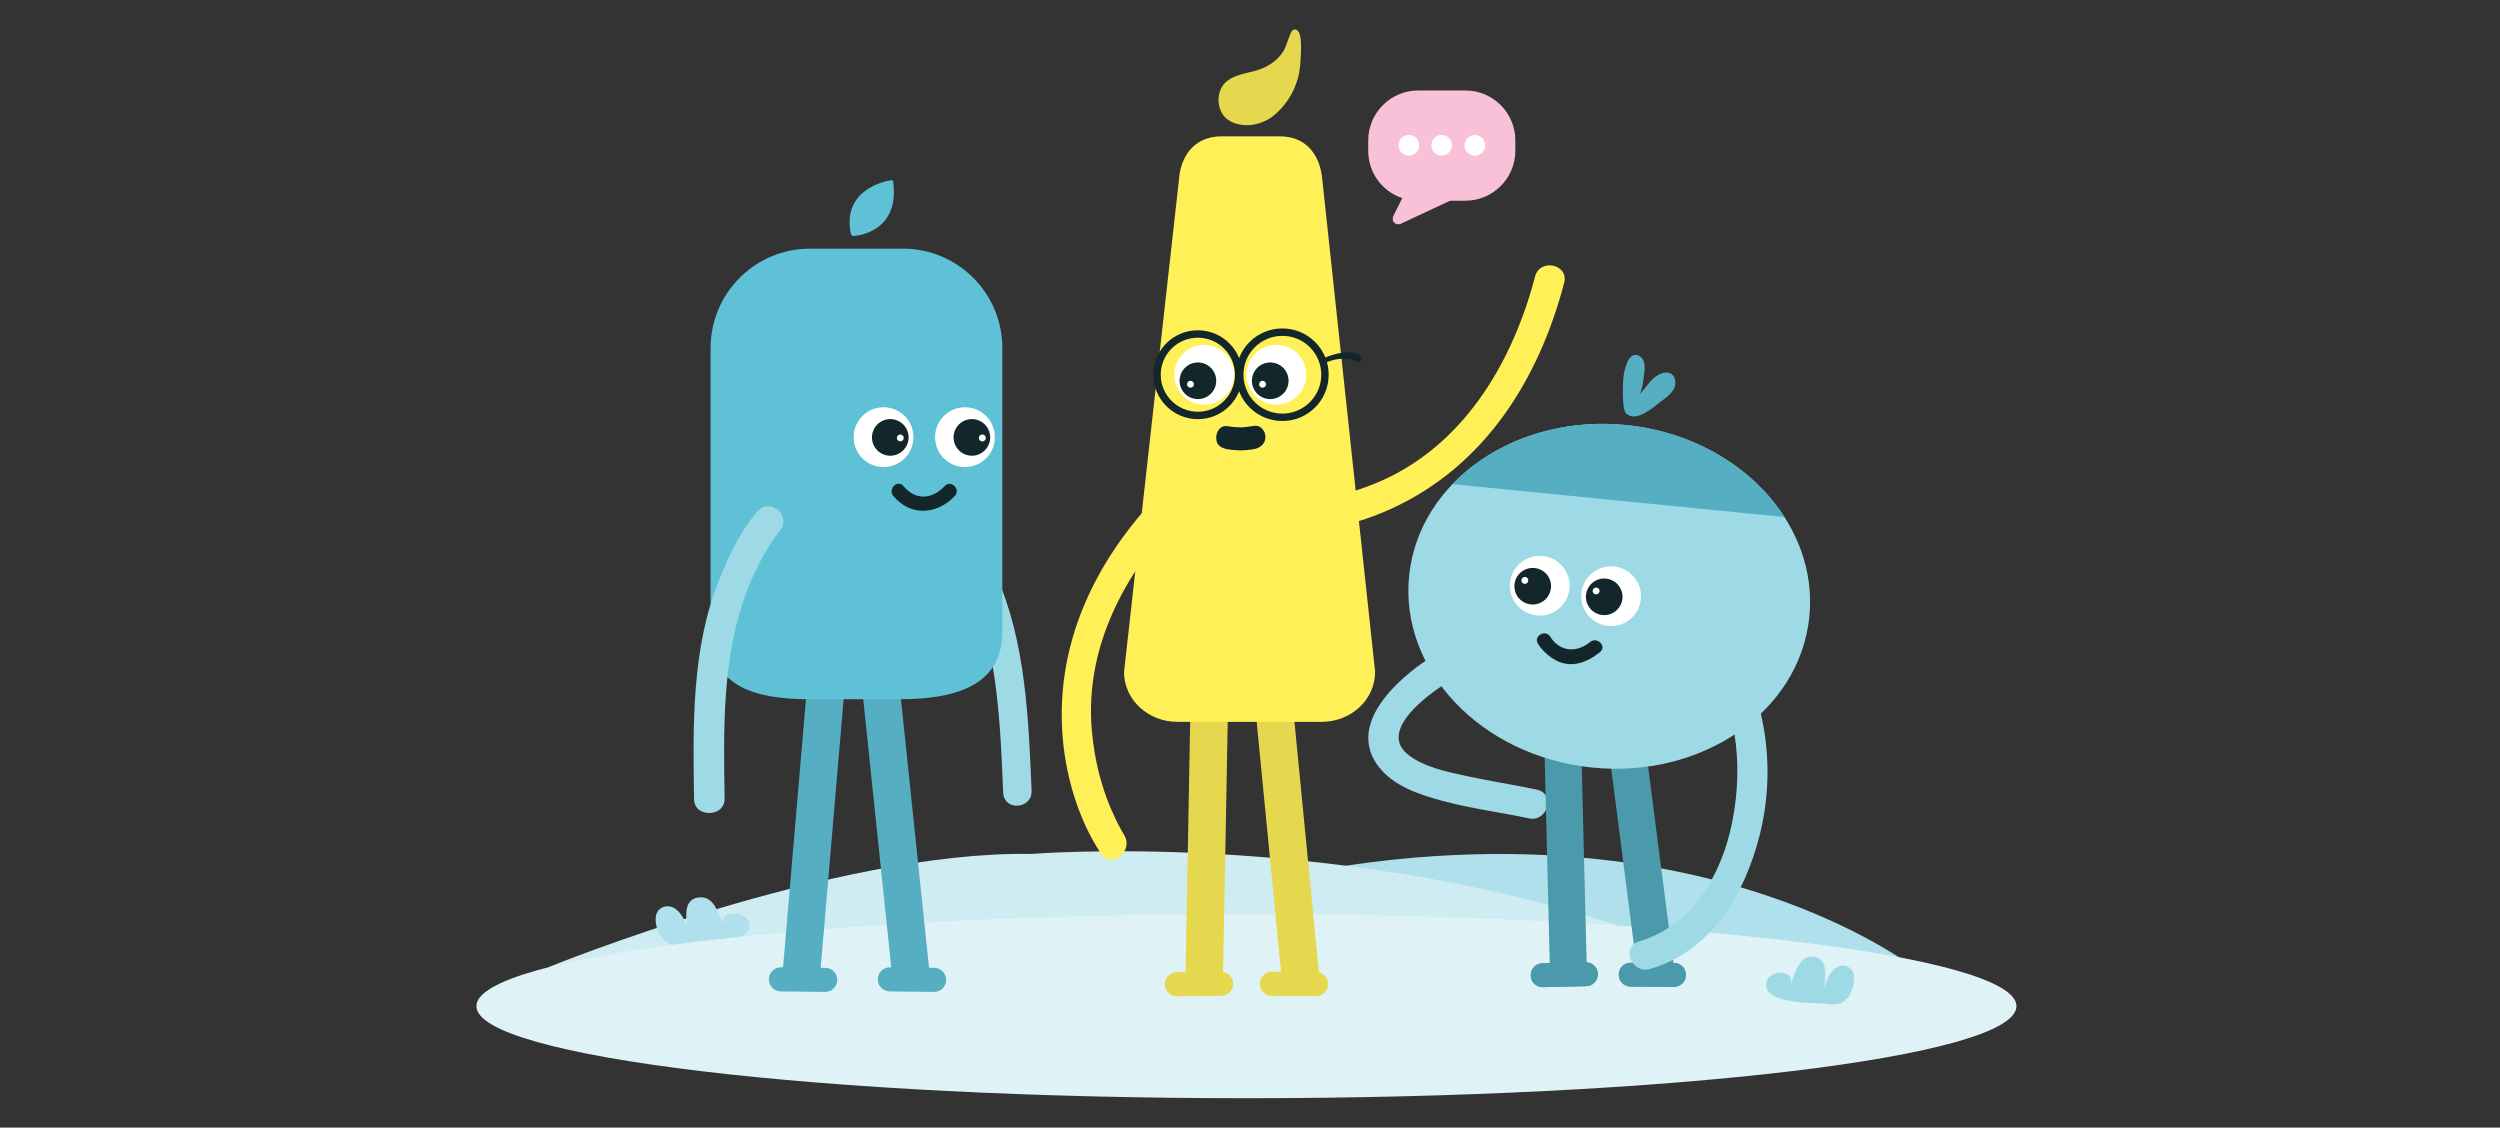 <svg width="337" height="152" viewBox="0 0 337 152" fill="none" xmlns="http://www.w3.org/2000/svg">
<rect x="0" y="0" width="337" height="152" fill="#333333" stroke="none"/>
<g clip-path="url(#clip0_2284_8325)">
<mask id="mask0_2284_8325" style="mask-type:luminance" maskUnits="userSpaceOnUse" x="0" y="0" width="337" height="152">
<path d="M337 0H0V152H337V0Z" fill="white"/>
</mask>
<g mask="url(#mask0_2284_8325)">
<path d="M258.359 130.698C258.359 130.698 219.659 99.758 148.559 125.078L258.359 130.698Z" fill="#AFE0EB"/>
<path d="M73.891 130.39C73.891 130.39 112.501 114.64 139.061 115.11C139.061 115.11 178.621 111.88 218.181 124.76L73.901 130.39H73.891Z" fill="#CFECF3"/>
<path d="M89.39 122.271C91.28 121.621 92.48 124.101 92.76 125.511C92.45 123.821 92.05 121.281 94.11 120.981C96.5 120.631 96.88 123.651 97.74 125.131C96.15 122.381 101.55 122.541 100.98 125.131C100.5 127.281 94.4 127.191 92.83 127.301C91.17 127.411 90.37 127.661 89.32 126.521C88.4 125.521 87.74 122.851 89.39 122.281V122.271Z" fill="#AFE0EB"/>
<path d="M271.819 135.629C271.819 142.479 225.349 148.039 168.019 148.039C110.689 148.039 64.219 142.479 64.219 135.629C64.219 128.779 110.689 123.219 168.019 123.219C225.349 123.219 271.819 128.769 271.819 135.629Z" fill="#DFF3F7"/>
<path d="M128.91 68.813C131.29 71.243 132.9 74.533 134.29 77.603C138.26 86.413 138.65 96.933 139.06 106.573C139.17 109.093 135.34 109.373 135.23 106.863C134.84 97.593 134.48 87.703 130.79 79.183C129.91 77.153 128.85 75.203 127.61 73.393C127.25 72.883 126.89 72.383 126.49 71.893C126.65 72.093 126.64 72.033 126.35 71.743C124.62 69.983 127.17 67.043 128.91 68.813Z" fill="#9EDAE6"/>
<path d="M179.04 132.65C179.04 133.55 178.31 134.27 177.41 134.27L171.44 134.25C170.54 134.25 169.82 133.52 169.82 132.62C169.82 131.72 170.55 131 171.45 131L177.41 131.02C178.31 131.02 179.03 131.75 179.03 132.65H179.04Z" fill="#E6D84E"/>
<path d="M166.228 132.602C166.238 133.502 165.518 134.232 164.618 134.242L158.648 134.302C157.748 134.302 157.018 133.592 157.008 132.692C156.998 131.792 157.718 131.062 158.618 131.052L164.588 130.992C165.488 130.992 166.218 131.702 166.228 132.602Z" fill="#E6D84E"/>
<path d="M160.524 92.565L159.777 132.898L164.836 132.992L165.583 92.659L160.524 92.565Z" fill="#E6D84E"/>
<path d="M173.987 92.125L168.941 92.617L172.858 132.777L177.904 132.285L173.987 92.125Z" fill="#E6D84E"/>
<path d="M185.36 90.595C185.36 94.305 182.14 97.305 178.16 97.305H158.72C154.74 97.305 151.52 94.305 151.52 90.595L158.95 23.965C159.16 21.425 160.71 18.375 164.69 18.375H172.48C176.46 18.375 177.95 21.365 178.22 23.965L185.37 90.595H185.36Z" fill="#FFF057"/>
<path d="M166.349 50.514C166.349 52.744 164.549 54.544 162.319 54.544C160.089 54.544 158.289 52.744 158.289 50.514C158.289 48.284 160.099 46.484 162.319 46.484C164.539 46.484 166.349 48.284 166.349 50.514Z" fill="white"/>
<path d="M163.948 51.329C163.948 52.689 162.838 53.799 161.478 53.799C160.118 53.799 159.008 52.699 159.008 51.329C159.008 49.959 160.118 48.859 161.478 48.859C162.838 48.859 163.948 49.959 163.948 51.329Z" fill="#13272B"/>
<path d="M176.08 50.514C176.08 52.744 174.28 54.544 172.05 54.544C169.82 54.544 168.02 52.744 168.02 50.514C168.02 48.284 169.82 46.484 172.05 46.484C174.28 46.484 176.08 48.284 176.08 50.514Z" fill="white"/>
<path d="M173.698 51.329C173.698 52.689 172.588 53.799 171.228 53.799C169.868 53.799 168.758 52.699 168.758 51.329C168.758 49.959 169.868 48.859 171.228 48.859C172.588 48.859 173.698 49.959 173.698 51.329Z" fill="#13272B"/>
<path d="M160.938 51.798C160.938 52.058 160.728 52.258 160.468 52.258C160.208 52.258 160.008 52.048 160.008 51.798C160.008 51.548 160.218 51.328 160.468 51.328C160.718 51.328 160.938 51.538 160.938 51.798Z" fill="white"/>
<path d="M170.66 51.798C170.66 52.058 170.45 52.258 170.19 52.258C169.93 52.258 169.73 52.048 169.73 51.798C169.73 51.548 169.94 51.328 170.19 51.328C170.44 51.328 170.66 51.538 170.66 51.798Z" fill="white"/>
<path d="M151.498 112.518C152.028 113.328 151.278 112.128 151.118 111.838C150.598 110.898 150.138 109.918 149.718 108.928C148.348 105.708 147.548 102.268 147.208 98.788C145.958 86.178 152.878 74.908 161.898 66.688C163.808 64.948 161.228 61.878 159.308 63.618C149.338 72.708 142.418 84.578 143.178 98.368C143.488 104.108 145.228 110.268 148.428 115.098C149.858 117.258 152.918 114.648 151.498 112.518Z" fill="#FFF057"/>
<path d="M173.487 5.772C172.877 7.932 170.867 9.042 169.497 9.462C167.977 9.922 165.947 10.102 164.907 11.432C163.797 12.872 164.137 15.292 165.657 16.232C167.547 17.402 170.177 16.872 171.767 15.522C173.947 13.672 175.167 11.132 175.307 8.262C175.357 7.152 175.627 4.312 174.717 4.002C174.027 3.762 173.867 4.882 173.487 5.782" fill="#E6D84E"/>
<path d="M118.328 132.001C118.318 132.901 119.038 133.631 119.938 133.641L125.908 133.711C126.808 133.711 127.538 133.001 127.548 132.101C127.548 131.201 126.838 130.471 125.938 130.461L119.968 130.391C119.068 130.391 118.338 131.101 118.328 132.001Z" fill="#55AEC1"/>
<path d="M121.232 92.169L116.199 92.695L120.395 132.817L125.427 132.29L121.232 92.169Z" fill="#55AEC1"/>
<path d="M103.641 132.001C103.641 132.901 104.351 133.631 105.251 133.641L111.221 133.711C112.121 133.711 112.861 133.001 112.861 132.101C112.871 131.201 112.151 130.471 111.251 130.461L105.281 130.391C104.381 130.391 103.651 131.101 103.641 132.001Z" fill="#55AEC1"/>
<path d="M108.869 91.588L105.438 131.781L110.479 132.212L113.911 92.018L108.869 91.588Z" fill="#55AEC1"/>
<path d="M95.777 85.116C95.777 92.516 101.707 94.256 109.117 94.256H121.257C128.657 94.256 135.117 92.516 135.117 85.116V46.916C135.117 39.516 129.107 33.516 121.707 33.516H109.197C101.787 33.516 95.787 39.516 95.787 46.916V85.116H95.777Z" fill="#5EC1D6"/>
<path d="M126.047 58.928C126.047 61.158 127.847 62.958 130.077 62.958C132.307 62.958 134.107 61.158 134.107 58.928C134.107 56.698 132.307 54.898 130.077 54.898C127.847 54.898 126.047 56.698 126.047 58.928Z" fill="white"/>
<path d="M128.539 58.962C128.539 60.322 129.649 61.432 131.009 61.432C132.369 61.432 133.479 60.322 133.479 58.962C133.479 57.602 132.369 56.492 131.009 56.492C129.649 56.492 128.539 57.602 128.539 58.962Z" fill="#13272B"/>
<path d="M115.07 58.928C115.07 61.158 116.87 62.958 119.1 62.958C121.33 62.958 123.13 61.158 123.13 58.928C123.13 56.698 121.33 54.898 119.1 54.898C116.87 54.898 115.07 56.698 115.07 58.928Z" fill="white"/>
<path d="M117.539 58.962C117.539 60.322 118.649 61.432 120.009 61.432C121.369 61.432 122.479 60.322 122.479 58.962C122.479 57.602 121.369 56.492 120.009 56.492C118.649 56.492 117.539 57.602 117.539 58.962Z" fill="#13272B"/>
<path d="M131.949 59.04C131.949 59.3 132.159 59.5 132.419 59.5C132.679 59.5 132.889 59.29 132.889 59.04C132.889 58.79 132.679 58.57 132.419 58.57C132.159 58.57 131.949 58.78 131.949 59.04Z" fill="white"/>
<path d="M120.898 59.04C120.898 59.3 121.108 59.5 121.358 59.5C121.608 59.5 121.828 59.29 121.828 59.04C121.828 58.79 121.618 58.57 121.358 58.57C121.098 58.57 120.898 58.78 120.898 59.04Z" fill="white"/>
<path d="M115.167 31.802C115.167 31.802 121.387 31.472 120.387 24.422C120.387 24.422 120.357 24.222 120.027 24.312C120.027 24.312 113.427 25.212 114.687 31.462C114.687 31.462 114.767 31.872 115.177 31.802H115.167Z" fill="#5EC1D6"/>
<path d="M120.427 66.864C122.747 69.644 126.327 69.384 128.707 66.864C129.557 65.974 128.207 64.624 127.357 65.514C125.627 67.344 123.427 67.484 121.777 65.514C120.987 64.574 119.647 65.924 120.427 66.864Z" fill="#13272B"/>
<path d="M167.117 50.513C167.117 53.683 169.687 56.253 172.857 56.253C176.027 56.253 178.607 53.683 178.607 50.513C178.607 47.343 176.037 44.773 172.857 44.773C169.677 44.773 167.117 47.343 167.117 50.513Z" stroke="#13272B" stroke-miterlimit="10"/>
<path d="M155.969 50.513C155.969 53.543 158.429 56.003 161.469 56.003C164.509 56.003 166.969 53.543 166.969 50.513C166.969 47.483 164.509 45.023 161.469 45.023C158.429 45.023 155.969 47.473 155.969 50.513Z" stroke="#13272B" stroke-miterlimit="10"/>
<path d="M178 48.471C179.36 47.861 181.08 47.261 182.58 47.581C182.85 47.641 183.2 47.731 183.37 47.971C183.52 48.191 183.6 48.681 183.27 48.811C182.95 48.931 182.56 48.621 182.28 48.501C181.91 48.341 181.59 48.351 181.18 48.351C180.69 48.351 180.17 48.421 179.69 48.541C179.52 48.591 178.08 49.021 178.12 49.231L178 48.461V48.471Z" fill="#13272B"/>
<path d="M102.139 68.933C99.739 71.593 98.209 75.043 96.909 78.263C93.189 87.473 93.409 98.053 93.559 107.743C93.599 110.273 97.719 110.183 97.679 107.653C97.529 98.333 97.309 88.393 100.749 79.503C101.569 77.393 102.589 75.333 103.809 73.393C104.159 72.843 104.519 72.303 104.919 71.783C104.759 72.003 104.769 71.943 105.069 71.613C106.819 69.683 103.909 66.983 102.139 68.933Z" fill="#9EDAE6"/>
<path d="M171.17 67.788C170.2 67.688 171.62 67.798 171.95 67.808C173.03 67.828 174.11 67.778 175.18 67.688C178.67 67.398 182.08 66.498 185.33 65.188C197.08 60.418 203.85 49.058 206.93 37.268C207.59 34.768 211.51 35.618 210.85 38.128C207.43 51.168 200.14 62.818 187.57 68.568C182.34 70.958 176.08 72.298 170.31 71.708C167.74 71.448 168.62 67.538 171.17 67.798V67.788Z" fill="#FFF057"/>
<path d="M197.108 86.265C191.828 88.565 180.538 96.395 185.818 103.315C187.858 105.995 191.348 107.115 194.468 107.965C198.298 108.995 202.238 109.495 206.108 110.315C208.638 110.845 209.708 106.985 207.178 106.445C204.058 105.785 200.908 105.305 197.798 104.635C195.178 104.065 192.048 103.455 189.868 101.775C184.668 97.755 196.158 91.015 199.128 89.725C201.498 88.695 199.448 85.245 197.098 86.265H197.108Z" fill="#9EDAE6"/>
<path d="M227.267 131.424C227.267 132.314 226.537 133.034 225.657 133.024L219.797 132.994C218.917 132.994 218.207 132.264 218.207 131.374C218.207 130.484 218.927 129.764 219.817 129.774L225.677 129.804C226.557 129.804 227.267 130.534 227.267 131.424Z" fill="#4B9AAB"/>
<path d="M227.267 131.424C227.267 132.314 226.537 133.034 225.657 133.024L219.797 132.994C218.917 132.994 218.207 132.264 218.207 131.374C218.207 130.484 218.927 129.764 219.817 129.774L225.677 129.804C226.557 129.804 227.267 130.534 227.267 131.424Z" fill="#4B9AAB"/>
<path d="M215.39 131.289C215.41 132.179 214.71 132.919 213.83 132.939L207.97 133.069C207.09 133.089 206.36 132.389 206.34 131.499C206.32 130.609 207.02 129.869 207.9 129.849L213.76 129.719C214.64 129.699 215.37 130.399 215.39 131.289Z" fill="#4B9AAB"/>
<path d="M215.39 131.289C215.41 132.179 214.71 132.919 213.83 132.939L207.97 133.069C207.09 133.089 206.36 132.389 206.34 131.499C206.32 130.609 207.02 129.869 207.9 129.849L213.76 129.719C214.64 129.699 215.37 130.399 215.39 131.289Z" fill="#4B9AAB"/>
<path d="M213.908 130.98L208.938 131.09L207.988 92.79L212.958 92.68L213.908 130.98Z" fill="#4B9AAB"/>
<path d="M220.578 90.998L215.648 91.633L220.752 131.255L225.682 130.62L220.578 90.998Z" fill="#4B9AAB"/>
<path d="M243.89 83.24C242.54 95.98 229.37 105.03 214.48 103.45C199.59 101.87 188.61 90.27 189.96 77.53C191.31 64.79 204.48 55.74 219.37 57.32C234.26 58.9 245.24 70.51 243.89 83.25V83.24Z" fill="#9EDAE6"/>
<path d="M195.787 65.26C201.277 59.55 209.977 56.32 219.367 57.31C228.607 58.29 236.337 63.13 240.547 69.7L195.777 65.26H195.787Z" fill="#55AEC1"/>
<path d="M219.189 55.724C218.699 55.214 218.769 52.794 218.769 52.444C218.749 51.204 218.889 49.894 219.389 48.754C219.619 48.224 220.129 47.654 220.789 47.904C221.759 48.264 221.769 49.364 221.659 50.224C221.539 51.174 221.429 52.454 220.949 53.304C221.129 52.984 221.469 52.674 221.699 52.374C222.349 51.484 223.279 50.344 224.459 50.224C225.219 50.144 225.759 50.634 225.829 51.364C225.959 52.714 224.779 53.454 223.649 54.304C222.679 55.044 220.549 56.964 219.199 55.744" fill="#55AEC1"/>
<path d="M222.439 130.611C230.719 128.221 235.249 120.401 237.219 112.521C239.549 103.191 237.949 93.221 232.629 85.211C231.199 83.051 227.999 85.471 229.419 87.621C234.039 94.571 235.119 102.881 233.469 110.971C232.059 117.921 228.079 124.831 220.919 126.911C218.439 127.631 219.969 131.331 222.439 130.621V130.611Z" fill="#9EDAE6"/>
<path d="M207.32 86.783C207.91 87.723 208.79 88.513 209.77 89.033C211.86 90.123 213.99 89.273 215.69 87.893C216.64 87.113 215.28 85.773 214.34 86.543C212.5 88.043 210.27 87.873 208.97 85.823C208.32 84.783 206.66 85.743 207.32 86.783Z" fill="#13272B"/>
<path d="M170.579 58.919C170.579 59.779 169.949 60.299 169.239 60.499C169.239 60.499 168.289 60.699 167.279 60.709C166.279 60.709 165.319 60.539 165.319 60.539C164.339 60.279 163.959 59.859 163.949 58.989C163.949 58.399 164.269 57.689 164.869 57.489C165.159 57.389 165.429 57.439 165.719 57.479C166.039 57.529 166.369 57.569 166.689 57.589C166.879 57.589 167.059 57.599 167.249 57.609C167.829 57.599 168.399 57.509 168.969 57.419C169.299 57.369 169.679 57.399 169.949 57.619C170.179 57.809 170.389 58.079 170.489 58.369C170.559 58.539 170.579 58.749 170.589 58.939L170.579 58.919Z" fill="#13272B"/>
<path d="M211.55 79.542C211.22 81.742 209.18 83.262 206.97 82.942C204.77 82.612 203.25 80.572 203.57 78.372C203.9 76.172 205.95 74.652 208.15 74.972C210.35 75.302 211.87 77.352 211.55 79.552V79.542Z" fill="white"/>
<path d="M209.048 79.382C208.848 80.732 207.588 81.662 206.248 81.462C204.898 81.262 203.968 80.012 204.168 78.662C204.368 77.312 205.628 76.382 206.978 76.582C208.328 76.782 209.258 78.032 209.058 79.382H209.048Z" fill="#13272B"/>
<path d="M221.167 80.959C220.837 83.159 218.797 84.679 216.587 84.349C214.387 84.019 212.867 81.979 213.187 79.779C213.517 77.579 215.557 76.059 217.767 76.389C219.967 76.719 221.487 78.759 221.167 80.959Z" fill="white"/>
<path d="M218.688 80.811C218.488 82.161 217.238 83.091 215.888 82.891C214.538 82.691 213.608 81.431 213.808 80.091C214.008 78.741 215.258 77.811 216.608 78.011C217.958 78.211 218.888 79.471 218.688 80.811Z" fill="#13272B"/>
<path d="M206.008 78.309C205.968 78.569 205.728 78.739 205.478 78.699C205.228 78.659 205.048 78.429 205.088 78.169C205.128 77.919 205.368 77.739 205.618 77.779C205.868 77.819 206.048 78.049 206.008 78.309Z" fill="white"/>
<path d="M215.617 79.731C215.577 79.981 215.347 80.161 215.087 80.121C214.837 80.081 214.657 79.851 214.697 79.591C214.737 79.341 214.967 79.161 215.227 79.201C215.487 79.241 215.657 79.471 215.617 79.731Z" fill="white"/>
<path d="M248.979 130.255C247.209 129.605 246.089 132.085 245.829 133.495C246.119 131.805 246.489 129.265 244.569 128.965C242.329 128.615 241.969 131.635 241.159 133.115C242.649 130.365 237.579 130.525 238.119 133.115C238.569 135.265 244.279 135.175 245.759 135.285C247.319 135.395 248.059 135.645 249.049 134.505C249.909 133.505 250.529 130.835 248.979 130.265V130.255Z" fill="#9EDAE6"/>
<path d="M197.548 12.195H191.177C187.467 12.195 184.438 15.215 184.438 18.925V20.325C184.438 23.265 186.297 25.795 189.027 26.705L187.807 29.145L187.768 29.255C187.678 29.625 187.807 29.855 187.897 29.965C188.037 30.135 188.237 30.235 188.477 30.235C188.567 30.235 188.657 30.225 188.757 30.195L195.477 27.055H197.537C201.247 27.055 204.268 24.035 204.268 20.325V18.925C204.268 15.215 201.247 12.195 197.537 12.195H197.548Z" fill="#F9C1D7"/>
<path d="M191.307 19.585C191.307 20.355 190.687 20.975 189.917 20.975C189.147 20.975 188.527 20.355 188.527 19.585C188.527 18.815 189.147 18.195 189.917 18.195C190.687 18.195 191.307 18.815 191.307 19.585Z" fill="white"/>
<path d="M195.729 19.585C195.729 20.355 195.109 20.975 194.339 20.975C193.569 20.975 192.949 20.355 192.949 19.585C192.949 18.815 193.569 18.195 194.339 18.195C195.109 18.195 195.729 18.815 195.729 19.585Z" fill="white"/>
<path d="M200.206 19.585C200.206 20.355 199.586 20.975 198.816 20.975C198.046 20.975 197.426 20.355 197.426 19.585C197.426 18.815 198.046 18.195 198.816 18.195C199.586 18.195 200.206 18.815 200.206 19.585Z" fill="white"/>
</g>
</g>
<defs>
<clipPath id="clip0_2284_8325">
<rect width="337" height="152" fill="white"/>
</clipPath>
</defs>
</svg>
